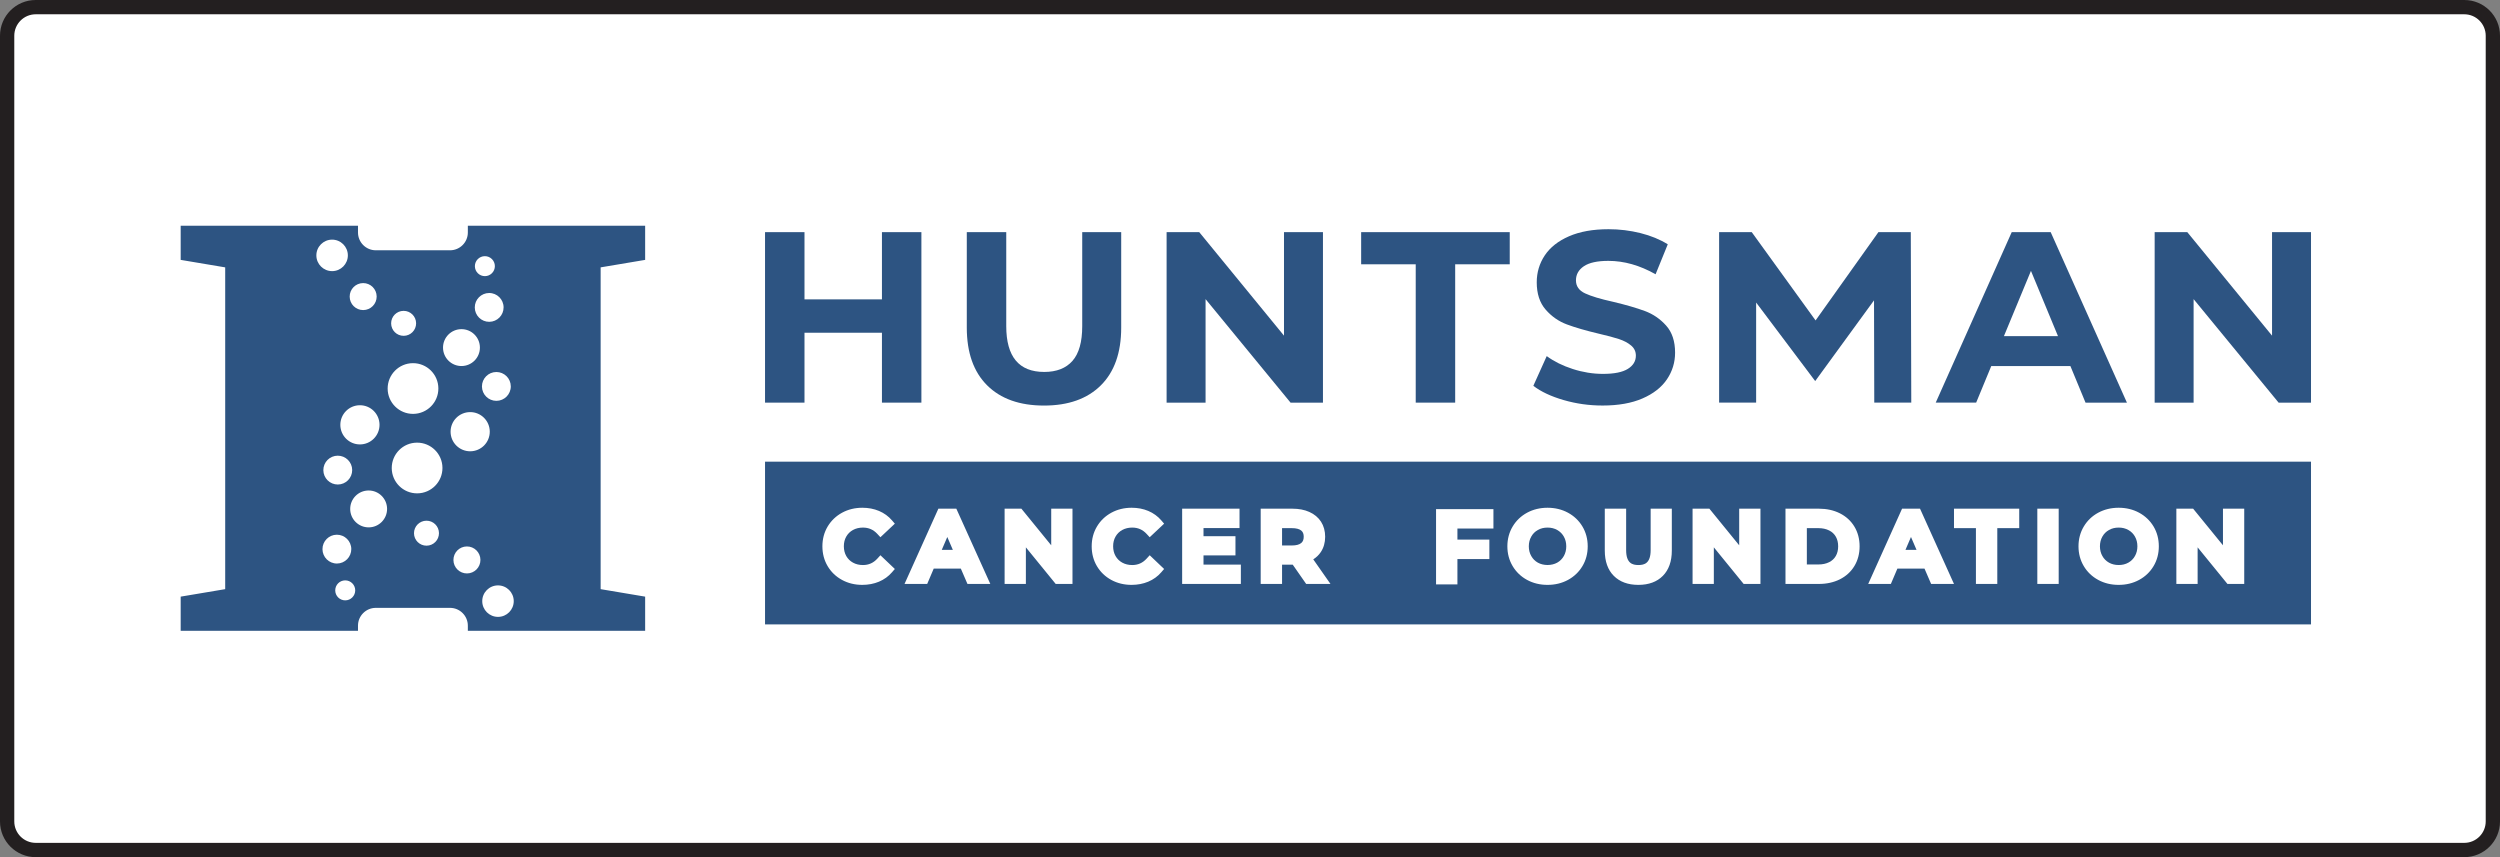 <?xml version="1.0" encoding="utf-8"?>
<!-- Generator: Adobe Illustrator 16.0.0, SVG Export Plug-In . SVG Version: 6.00 Build 0)  -->
<!DOCTYPE svg PUBLIC "-//W3C//DTD SVG 1.1//EN" "http://www.w3.org/Graphics/SVG/1.1/DTD/svg11.dtd">
<svg version="1.1" id="Layer_1" xmlns="http://www.w3.org/2000/svg" xmlns:xlink="http://www.w3.org/1999/xlink" x="0px" y="0px"
	 width="350px" height="120px" viewBox="0 0 350 120" enable-background="new 0 0 350 120" xml:space="preserve">
<rect x="0" y="0" width="350" height="120" fill="#808080" stroke="none"/>
<g>
	<path fill="#FFFFFF" d="M5,119c-2.206,0-4-1.794-4-4V5c0-2.206,1.794-4,4-4h340c2.206,0,4,1.794,4,4v110c0,2.206-1.794,4-4,4H5z"/>
	<g>
		<path fill="#231F20" d="M345,2c1.654,0,3,1.346,3,3v110c0,1.654-1.346,3-3,3H5c-1.654,0-3-1.346-3-3V5c0-1.654,1.346-3,3-3H345
			 M345,0H5C2.239,0,0,2.239,0,5v110c0,2.762,2.239,5,5,5h340c2.762,0,5-2.238,5-5V5C350,2.239,347.762,0,345,0L345,0z"/>
	</g>
</g>
<g>
	<path fill="#2D5482" d="M90.321,36.384v-4.781H65.498v0.944c0,1.377-1.117,2.494-2.495,2.494h-10.39
		c-1.377,0-2.494-1.117-2.494-2.494v-0.944H25.295v4.781l6.232,1.048v45.05l-6.232,1.048v4.781h24.824v-0.716
		c0-1.377,1.117-2.493,2.494-2.493h10.39c1.378,0,2.495,1.116,2.495,2.493v0.716h24.823v-4.781l-6.231-1.048v-45.05L90.321,36.384
		 M71.511,54.087c0.006,1.115-0.893,2.024-2.007,2.031c-1.115,0.006-2.024-0.892-2.031-2.006c-0.007-1.115,0.892-2.025,2.007-2.031
		C70.595,52.074,71.504,52.972,71.511,54.087z M67.875,35.863c0.772-0.004,1.402,0.618,1.407,1.39
		c0.004,0.773-0.618,1.403-1.391,1.407c-0.772,0.005-1.402-0.617-1.407-1.39C66.48,36.498,67.103,35.868,67.875,35.863z
		 M68.474,41.02c1.115-0.006,2.022,0.892,2.029,2.005c0.007,1.114-0.891,2.022-2.005,2.03c-1.115,0.006-2.022-0.891-2.029-2.005
		C66.462,41.935,67.359,41.026,68.474,41.02z M56.497,43.519c0.966-0.006,1.753,0.773,1.759,1.738
		c0.006,0.966-0.772,1.753-1.738,1.759c-0.966,0.006-1.753-0.772-1.759-1.739C54.752,44.312,55.53,43.524,56.497,43.519z
		 M47.647,59.493c-0.009-1.516,1.212-2.75,2.727-2.76c1.515-0.008,2.75,1.212,2.759,2.727c0.009,1.515-1.212,2.751-2.727,2.759
		C48.892,62.228,47.656,61.008,47.647,59.493z M49.307,65.803c0.006,1.115-0.892,2.023-2.007,2.03
		c-1.114,0.007-2.024-0.892-2.031-2.006c-0.007-1.116,0.892-2.024,2.007-2.031C48.391,63.788,49.3,64.688,49.307,65.803z
		 M50.833,39.632c1.043-0.006,1.895,0.834,1.9,1.878c0.006,1.044-0.834,1.895-1.878,1.901c-1.044,0.006-1.895-0.835-1.9-1.878
		C48.948,40.489,49.789,39.638,50.833,39.632z M44.291,35.767c-0.008-1.217,0.974-2.21,2.191-2.218
		c1.218-0.006,2.211,0.974,2.218,2.191c0.007,1.218-0.974,2.211-2.191,2.218S44.297,36.984,44.291,35.767z M45.146,76.888
		c-0.006-1.113,0.891-2.022,2.005-2.028c1.114-0.007,2.023,0.891,2.03,2.005c0.006,1.114-0.892,2.022-2.006,2.03
		C46.062,78.9,45.153,78.002,45.146,76.888z M48.34,84.051c-0.772,0.005-1.402-0.617-1.407-1.391
		c-0.004-0.773,0.618-1.402,1.39-1.407c0.773-0.005,1.403,0.618,1.408,1.391C49.735,83.416,49.113,84.047,48.34,84.051z
		 M51.625,73.832c-1.426,0.008-2.588-1.141-2.597-2.567c-0.008-1.425,1.14-2.589,2.566-2.597c1.426-0.009,2.589,1.141,2.598,2.566
		C54.2,72.66,53.051,73.823,51.625,73.832z M57.8,50.843c1.961-0.011,3.56,1.568,3.571,3.529c0.012,1.96-1.568,3.56-3.528,3.571
		c-1.961,0.012-3.56-1.568-3.572-3.529C54.26,52.454,55.84,50.855,57.8,50.843z M59.718,76.395
		c-0.966,0.005-1.753-0.771-1.759-1.738c-0.006-0.965,0.772-1.753,1.738-1.759c0.965-0.007,1.753,0.772,1.759,1.738
		S60.684,76.389,59.718,76.395z M58.415,69.07c-1.961,0.012-3.56-1.569-3.571-3.529c-0.012-1.961,1.568-3.561,3.529-3.57
		c1.96-0.013,3.559,1.566,3.571,3.528C61.955,67.459,60.375,69.059,58.415,69.07z M62.023,48.679
		c-0.008-1.426,1.141-2.589,2.567-2.598c1.426-0.008,2.589,1.141,2.597,2.567c0.009,1.426-1.14,2.588-2.566,2.597
		C63.195,51.254,62.032,50.105,62.023,48.679z M65.809,57.694c1.514-0.01,2.75,1.211,2.759,2.726
		c0.009,1.516-1.212,2.751-2.727,2.76c-1.515,0.009-2.75-1.212-2.759-2.727S64.293,57.703,65.809,57.694z M65.383,80.281
		c-1.044,0.006-1.896-0.836-1.902-1.878c-0.006-1.044,0.835-1.896,1.878-1.901c1.044-0.006,1.895,0.835,1.902,1.879
		C67.267,79.424,66.426,80.275,65.383,80.281z M69.732,86.363c-1.217,0.008-2.21-0.973-2.217-2.191
		c-0.007-1.217,0.974-2.21,2.191-2.217c1.218-0.008,2.211,0.975,2.218,2.191C71.932,85.364,70.951,86.357,69.732,86.363z"/>
	<rect x="25.295" y="31.602" fill="none" width="298.246" height="56.659"/>
	<polyline fill="#2D5482" points="128.996,32.5 128.996,56.369 123.472,56.369 123.472,46.583 112.629,46.583 112.629,56.369 
		107.105,56.369 107.105,32.5 112.629,32.5 112.629,41.912 123.472,41.912 123.472,32.5 128.996,32.5 	"/>
	<path fill="#2D5482" d="M138.199,53.947c-1.899-1.887-2.848-4.581-2.848-8.081V32.5h5.524v13.162c0,4.274,1.773,6.41,5.318,6.41
		c1.728,0,3.046-0.517,3.956-1.551c0.908-1.034,1.363-2.654,1.363-4.859V32.5h5.456v13.366c0,3.5-0.95,6.194-2.848,8.081
		c-1.898,1.887-4.552,2.831-7.962,2.831C142.75,56.778,140.096,55.834,138.199,53.947"/>
	<polyline fill="#2D5482" points="185.214,32.5 185.214,56.369 180.678,56.369 168.78,41.877 168.78,56.369 163.324,56.369 
		163.324,32.5 167.894,32.5 179.759,46.992 179.759,32.5 185.214,32.5 	"/>
	<polyline fill="#2D5482" points="198.201,37.001 190.562,37.001 190.562,32.5 211.363,32.5 211.363,37.001 203.725,37.001 
		203.725,56.368 198.201,56.368 198.201,37.001 	"/>
	<path fill="#2D5482" d="M218.912,56.01c-1.764-0.512-3.178-1.176-4.245-1.995l1.874-4.16c1.023,0.75,2.238,1.354,3.648,1.807
		c1.41,0.456,2.818,0.682,4.228,0.682c1.569,0,2.728-0.232,3.478-0.699c0.751-0.466,1.126-1.084,1.126-1.858
		c0-0.568-0.221-1.04-0.665-1.415c-0.442-0.375-1.012-0.676-1.705-0.904c-0.693-0.227-1.631-0.477-2.811-0.75
		c-1.82-0.432-3.31-0.863-4.469-1.296c-1.16-0.431-2.154-1.125-2.982-2.079c-0.832-0.956-1.246-2.228-1.246-3.82
		c0-1.386,0.376-2.642,1.125-3.768c0.75-1.125,1.881-2.017,3.393-2.676c1.513-0.659,3.359-0.99,5.541-0.99
		c1.523,0,3.013,0.183,4.469,0.546c1.454,0.365,2.728,0.887,3.816,1.569l-1.705,4.193c-2.203-1.249-4.409-1.875-6.613-1.875
		c-1.547,0-2.688,0.251-3.428,0.75c-0.738,0.5-1.108,1.159-1.108,1.978c0,0.818,0.427,1.426,1.28,1.824
		c0.852,0.397,2.152,0.789,3.904,1.176c1.818,0.432,3.305,0.864,4.466,1.295s2.153,1.114,2.983,2.046
		c0.83,0.932,1.245,2.194,1.245,3.785c0,1.363-0.382,2.608-1.142,3.733c-0.763,1.125-1.904,2.018-3.429,2.677
		c-1.522,0.66-3.374,0.989-5.557,0.989C222.496,56.778,220.674,56.522,218.912,56.01"/>
	<polyline fill="#2D5482" points="262.398,56.368 262.363,42.047 254.127,53.351 245.859,42.354 245.859,56.368 240.676,56.368 
		240.676,32.5 245.245,32.5 254.18,44.861 262.978,32.5 267.512,32.5 267.579,56.368 262.398,56.368 	"/>
	<path fill="#2D5482" d="M289.858,51.253h-11.083l-2.113,5.115h-5.66L281.641,32.5h5.455l10.672,23.869h-5.795L289.858,51.253
		 M288.119,47.059l-3.785-9.138l-3.785,9.138H288.119z"/>
	<polyline fill="#2D5482" points="323.541,32.5 323.541,56.369 319.006,56.369 307.105,41.877 307.105,56.369 301.652,56.369 
		301.652,32.5 306.221,32.5 318.086,46.992 318.086,32.5 323.541,32.5 	"/>
	<path fill="#2D5482" d="M218.01,74.197c-0.395-0.225-0.852-0.336-1.355-0.336s-0.96,0.111-1.355,0.336
		c-0.398,0.224-0.7,0.525-0.922,0.924c-0.229,0.398-0.344,0.857-0.344,1.362s0.113,0.962,0.342,1.36
		c0.224,0.4,0.525,0.703,0.924,0.927c0.784,0.44,1.925,0.44,2.711,0c0.396-0.224,0.697-0.525,0.926-0.927
		c0.227-0.398,0.34-0.855,0.34-1.36s-0.113-0.963-0.34-1.361C218.707,74.723,218.405,74.421,218.01,74.197"/>
	<path fill="#2D5482" d="M256.082,74.264c-0.426-0.215-0.932-0.324-1.507-0.324h-1.616v5.086h1.616c0.575,0,1.083-0.107,1.507-0.322
		c0.409-0.206,0.711-0.488,0.929-0.863c0.221-0.381,0.332-0.837,0.332-1.356s-0.111-0.976-0.332-1.356
		C256.793,74.75,256.491,74.469,256.082,74.264"/>
	<path fill="#2D5482" d="M180.864,73.941h-1.376v2.425h1.376c0.595,0,1.032-0.113,1.302-0.339h0.002
		c0.238-0.199,0.352-0.479,0.352-0.881c0-0.399-0.111-0.677-0.349-0.871C181.9,74.054,181.461,73.941,180.864,73.941"/>
	<polyline fill="#2D5482" points="266.763,76.986 268.316,76.986 267.537,75.179 266.763,76.986 	"/>
	<polyline fill="#2D5482" points="131.846,76.986 133.4,76.986 132.621,75.179 131.846,76.986 	"/>
	<path fill="#2D5482" d="M297.969,74.197c-0.402-0.227-0.846-0.336-1.356-0.336c-0.505,0-0.96,0.111-1.356,0.336
		c-0.395,0.224-0.699,0.525-0.925,0.925c-0.226,0.4-0.341,0.859-0.341,1.361c0,0.503,0.115,0.96,0.341,1.361
		c0.226,0.4,0.53,0.702,0.925,0.926c0.396,0.222,0.852,0.333,1.356,0.333c0.511,0,0.956-0.108,1.356-0.333
		c0.393-0.224,0.699-0.525,0.924-0.927c0.227-0.397,0.341-0.855,0.341-1.36s-0.114-0.964-0.341-1.362
		C298.668,74.723,298.363,74.42,297.969,74.197"/>
	<path fill="#2D5482" d="M323.541,64.629H107.105v22.784h216.436V64.629z M118.48,77.851c0.228,0.395,0.533,0.694,0.935,0.917
		c0.404,0.224,0.876,0.338,1.4,0.338c0.8,0,1.458-0.292,2.008-0.893l0.436-0.479l2.018,1.923l-0.395,0.458
		c-0.491,0.573-1.107,1.019-1.83,1.323c-0.705,0.295-1.491,0.445-2.33,0.445c-1.042,0-1.996-0.232-2.839-0.693
		c-0.852-0.462-1.531-1.113-2.016-1.934c-0.485-0.819-0.732-1.752-0.732-2.771c0-1.021,0.249-1.954,0.738-2.775
		c0.492-0.82,1.173-1.471,2.024-1.934c0.843-0.459,1.798-0.691,2.837-0.691c0.84,0,1.623,0.15,2.326,0.446
		c0.714,0.302,1.329,0.747,1.821,1.323l0.396,0.461l-2.02,1.898l-0.433-0.469c-0.551-0.594-1.209-0.882-2.011-0.882
		c-0.525,0-0.996,0.113-1.4,0.337c-0.402,0.223-0.708,0.521-0.935,0.918c-0.228,0.4-0.339,0.847-0.339,1.367
		C118.141,76.994,118.256,77.453,118.48,77.851z M135.444,81.751l-0.927-2.145h-3.796l-0.914,2.145h-3.174l4.74-10.535h2.514
		l4.756,10.535H135.444z M150.149,81.751h-2.352l-0.074-0.091l-4.1-5.033v5.124h-2.978V71.216h2.353l0.074,0.093l4.099,5.031v-5.124
		h2.977V81.751z M156.18,77.85L156.18,77.85c0.223,0.389,0.536,0.697,0.935,0.918c0.405,0.224,0.877,0.338,1.4,0.338
		c0.799,0,1.456-0.292,2.006-0.893l0.438-0.479l2.017,1.922l-0.393,0.457c-0.493,0.575-1.11,1.021-1.832,1.324
		c-0.705,0.295-1.489,0.445-2.329,0.445c-1.04,0-1.996-0.232-2.839-0.691c-0.852-0.465-1.531-1.115-2.017-1.936
		c-0.485-0.822-0.729-1.755-0.729-2.771c0-1.023,0.249-1.957,0.739-2.775c0.49-0.82,1.169-1.47,2.022-1.934
		c0.843-0.459,1.798-0.691,2.837-0.691c0.841,0,1.623,0.15,2.326,0.446c0.714,0.302,1.327,0.747,1.822,1.323l0.395,0.461
		l-2.02,1.898l-0.434-0.469c-0.551-0.594-1.208-0.882-2.01-0.882c-0.525,0-0.995,0.113-1.4,0.337
		c-0.399,0.221-0.712,0.527-0.933,0.916c-0.231,0.402-0.342,0.85-0.342,1.369C155.84,76.994,155.954,77.453,156.18,77.85z
		 M173.721,81.751h-8.22V71.216h8.033v2.713h-5.043v1.14h4.474v2.686h-4.474v1.285h5.23V81.751z M182.863,81.751l-1.883-2.702
		l-1.492,0.002v2.7h-2.992V71.216h4.447c0.893,0,1.684,0.151,2.356,0.452c0.707,0.314,1.262,0.777,1.647,1.374
		c0.383,0.598,0.576,1.306,0.576,2.104c0,0.823-0.208,1.549-0.617,2.154c-0.271,0.404-0.625,0.742-1.049,1.008l2.409,3.442H182.863z
		 M209.08,73.995h-5.041v1.55h4.472v2.725h-4.472v3.548h-2.992V71.282h8.033V73.995z M221.54,79.258
		c-0.489,0.82-1.173,1.471-2.028,1.934c-0.85,0.459-1.811,0.691-2.857,0.691c-1.048,0-2.01-0.232-2.857-0.691
		c-0.858-0.465-1.541-1.117-2.03-1.941c-0.489-0.822-0.737-1.753-0.737-2.766s0.248-1.943,0.737-2.768
		c0.491-0.825,1.174-1.479,2.03-1.941c0.848-0.459,1.811-0.691,2.857-0.691s2.008,0.232,2.857,0.691
		c0.857,0.464,1.54,1.113,2.029,1.934c0.49,0.82,0.739,1.752,0.739,2.775C222.28,77.506,222.031,78.439,221.54,79.258z
		 M234.055,77.08c0,1.506-0.422,2.696-1.25,3.535c-0.829,0.842-1.986,1.268-3.436,1.268c-1.451,0-2.607-0.426-3.441-1.266
		c-0.835-0.838-1.258-2.029-1.258-3.537v-5.864h2.99v5.798c0,1.843,0.871,2.092,1.721,2.092c0.845,0,1.71-0.249,1.71-2.092v-5.798
		h2.964V77.08z M246.464,81.751h-2.353l-4.174-5.124v5.124h-2.977V71.216h2.354l4.173,5.124v-5.124h2.977V81.751z M259.617,79.241
		c-0.484,0.804-1.174,1.432-2.045,1.868c-0.854,0.426-1.835,0.642-2.918,0.642h-4.686V71.216h4.686c1.083,0,2.066,0.216,2.918,0.642
		c0.873,0.438,1.562,1.066,2.045,1.869c0.482,0.798,0.727,1.727,0.727,2.758C260.344,77.515,260.1,78.441,259.617,79.241z
		 M270.358,81.751l-0.927-2.145h-3.797l-0.912,2.145h-3.173l4.739-10.535h2.516l4.754,10.535H270.358z M282.691,73.939h-3.07v7.812
		h-2.992v-7.812h-3.07v-2.724h9.133V73.939z M288.217,81.751h-2.992V71.216h2.992V81.751z M301.498,79.258
		c-0.49,0.822-1.174,1.472-2.03,1.934c-0.847,0.459-1.808,0.691-2.855,0.691s-2.009-0.232-2.857-0.691
		c-0.86-0.465-1.544-1.119-2.03-1.941c-0.49-0.824-0.737-1.755-0.737-2.766c0-1.012,0.247-1.942,0.737-2.767s1.172-1.479,2.03-1.942
		c0.849-0.459,1.81-0.691,2.857-0.691c1.046,0,2.009,0.232,2.856,0.691c0.857,0.463,1.539,1.113,2.031,1.934
		c0.489,0.82,0.736,1.752,0.736,2.775C302.236,77.506,301.988,78.439,301.498,79.258z M314.193,81.751h-2.352l-0.072-0.091
		l-4.101-5.033v5.124h-2.978V71.216h2.352l0.074,0.093l4.1,5.031v-5.124h2.977V81.751z"/>
</g>
</svg>
